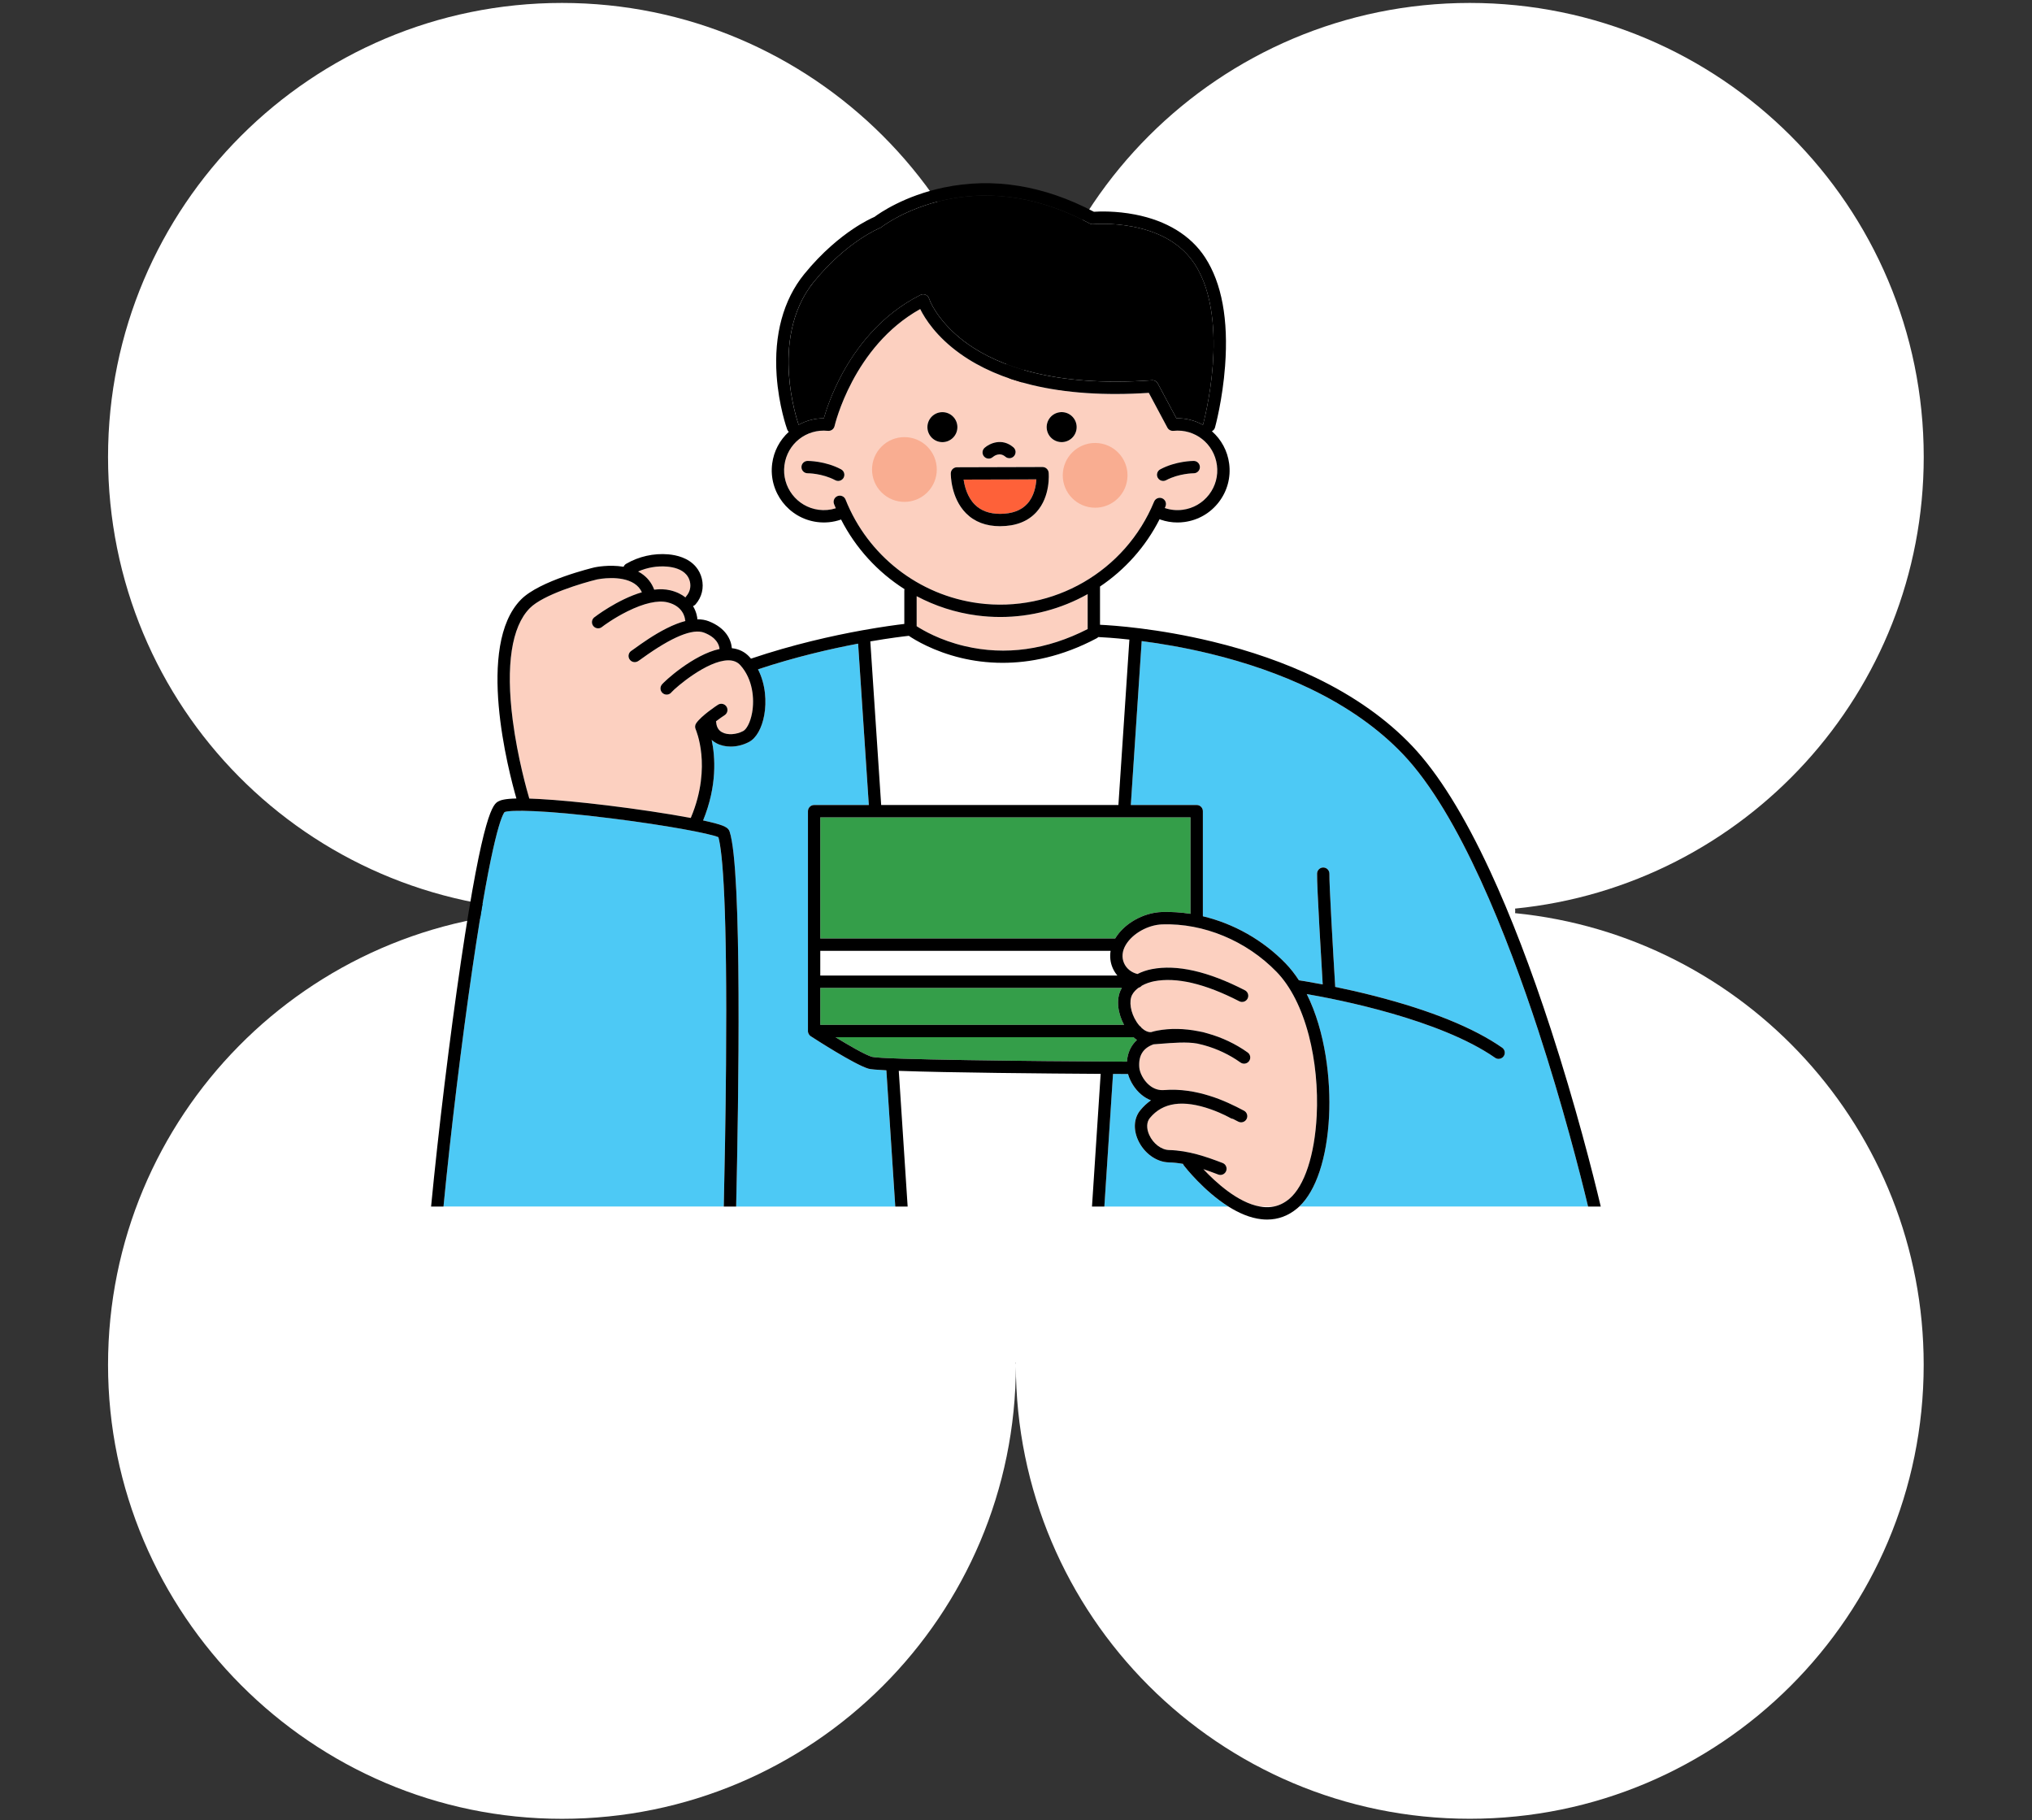 <svg width="451" height="404" viewBox="0 0 451 404" fill="none" xmlns="http://www.w3.org/2000/svg">
<rect x="0" y="0" width="451" height="404" fill="#333333" stroke="none"/>
<g clip-path="url(#clip0_27_359)">
<g clip-path="url(#clip1_27_359)">
<path d="M336.272 202.658C336.272 202.491 336.302 202.324 336.302 202.147C336.302 201.97 336.272 201.813 336.272 201.645C387.192 196.601 426.97 153.656 426.97 101.399C426.97 45.76 381.862 0.652 326.222 0.652C270.582 0.652 225.475 45.76 225.475 101.399C225.475 101.576 225.504 101.734 225.504 101.911C225.484 101.911 225.465 101.911 225.455 101.911C225.455 101.734 225.484 101.576 225.484 101.399C225.475 45.76 180.367 0.652 124.727 0.652C69.087 0.652 23.98 45.76 23.98 101.399C23.98 157.039 68.291 201.341 123.262 202.127V202.167C68.291 202.953 23.98 247.746 23.98 302.904C23.98 358.062 69.087 403.652 124.727 403.652C180.367 403.652 225.475 358.544 225.475 302.904C225.475 302.737 225.445 302.57 225.445 302.393C225.465 302.393 225.484 302.393 225.494 302.393C225.494 302.56 225.465 302.727 225.465 302.895C225.465 358.534 270.572 403.642 326.212 403.642C381.852 403.642 426.96 358.534 426.96 302.895C426.96 250.647 387.182 207.693 336.262 202.658H336.272Z" fill="white"/>
</g>
<g clip-path="url(#clip2_27_359)">
<path d="M145.197 130.866C146.433 130.717 147.648 130.742 148.786 131.015C150.216 131.359 151.304 131.927 152.132 132.585C152.181 132.494 152.239 132.406 152.31 132.325C152.711 131.868 152.993 131.33 153.127 130.768C153.392 129.66 153.1 128.432 152.365 127.562C151.281 126.276 149.434 125.867 148.076 125.751C145.884 125.563 143.641 125.948 141.63 126.84C141.847 126.956 142.062 127.077 142.27 127.213C143.648 128.108 144.627 129.335 145.197 130.867V130.866Z" fill="#FCD0C0"/>
<path d="M177.256 94.274C178.961 93.328 180.869 92.831 182.829 92.831H182.852C183.364 91.033 184.591 87.279 186.938 82.948C189.922 77.439 195.356 69.933 204.295 65.461C204.652 65.282 205.07 65.269 205.439 65.424C205.808 65.579 206.09 65.887 206.213 66.267C206.814 68.086 209.414 72.561 214.934 76.434C221.369 80.948 233.659 85.994 255.67 84.393C256.21 84.354 256.723 84.636 256.977 85.113L261.101 92.834C263.177 92.784 265.202 93.295 267.001 94.306C267.01 94.245 267.02 94.184 267.037 94.123C267.053 94.066 268.644 88.252 269.183 80.951C269.672 74.324 269.374 65.071 265.178 58.626C262.39 54.344 257.79 51.548 251.504 50.314C246.7 49.371 242.677 49.749 242.637 49.753C242.368 49.781 242.096 49.726 241.858 49.598C231.197 43.908 220.507 42.122 210.079 44.288C205.413 45.259 201.737 46.867 199.476 48.047C197.017 49.329 195.648 50.397 195.635 50.407C195.529 50.489 195.411 50.559 195.285 50.606C195.214 50.634 187.922 53.579 180.615 62.578C175.354 69.055 174.716 77.3 175.107 83.077C175.505 88.957 177.016 93.559 177.261 94.272L177.256 94.274Z" fill="black"/>
<path d="M286.167 266.056C289.528 263.231 291.798 256.334 292.242 247.608C292.546 241.63 291.927 235.31 290.498 229.816C288.932 223.787 286.456 218.904 283.34 215.691C276.646 208.789 267.168 204.847 257.978 205.143C254.801 205.246 251.394 207.149 249.874 209.668C249.059 211.021 248.916 212.467 249.471 213.74C249.999 214.947 251.08 215.819 252.456 216.159C253.408 215.673 254.48 215.304 255.628 215.08C261.198 213.994 268.154 215.573 276.302 219.771C276.975 220.118 277.239 220.944 276.892 221.616C276.545 222.289 275.719 222.553 275.047 222.206C267.458 218.298 261.101 216.805 256.15 217.769C255.275 217.939 254.291 218.265 253.41 218.755C253.232 218.964 252.992 219.121 252.719 219.193C252.12 219.625 251.61 220.149 251.276 220.772C250.508 222.206 250.921 224.738 252.26 226.793C252.466 227.109 252.684 227.395 252.911 227.652C253.106 227.771 253.27 227.937 253.384 228.135C254.084 228.77 254.824 229.11 255.481 229.062C255.906 228.928 256.354 228.813 256.827 228.724C259.723 228.174 262.864 228.244 265.979 228.863C266.682 228.975 267.363 229.133 268.028 229.351C268.028 229.351 268.028 229.351 268.029 229.351C271.172 230.226 274.227 231.655 276.912 233.572C277.528 234.012 277.67 234.868 277.231 235.483C276.791 236.099 275.935 236.24 275.32 235.801C272.894 234.067 270.141 232.776 267.317 231.986C267.267 231.976 267.22 231.967 267.172 231.951C267.108 231.931 267.042 231.914 266.978 231.893C266.559 231.782 266.139 231.684 265.719 231.594C263.372 231.185 260.571 231.405 257.181 231.674C256.802 231.704 256.413 231.734 256.021 231.765C253.696 232.588 252.655 234.271 252.858 236.885C252.941 237.977 253.711 239.666 255.019 240.781C256.023 241.635 257.152 242.019 258.377 241.917C262.047 241.615 265.547 242.291 268.34 243.157C271.35 244.066 274.11 245.437 276.103 246.5C276.771 246.856 277.022 247.684 276.667 248.352C276.311 249.02 275.482 249.273 274.814 248.916C274.421 248.707 274.035 248.508 273.653 248.316C273.461 248.297 273.268 248.238 273.092 248.133C273.059 248.112 271.365 247.129 268.774 246.201C262.546 244.006 258.078 244.645 255.207 248.118C254.461 249.02 254.412 250.43 255.076 251.891C255.951 253.811 257.755 255.183 259.467 255.227C263.795 255.338 267.713 256.708 271.352 258.102C272.058 258.372 272.412 259.164 272.142 259.87C271.934 260.415 271.413 260.751 270.862 260.751C270.699 260.751 270.534 260.722 270.373 260.66C269.299 260.249 268.2 259.84 267.078 259.469C269.794 262.366 274.719 266.898 279.625 267.765H282.728C283.962 267.515 285.098 266.948 286.163 266.052L286.167 266.056Z" fill="#FCD0C0"/>
<path d="M161.628 146.548C156.953 146.586 150.018 152.523 149.055 153.611C148.624 154.182 147.817 154.326 147.211 153.929C146.579 153.514 146.403 152.665 146.819 152.032C147.308 151.287 153.908 145.261 159.702 144.031C159.608 143.06 159.004 141.478 156.308 140.418C153.775 139.422 149.149 141.325 142.562 146.074C142.01 146.472 141.758 146.652 141.563 146.765C141.346 146.891 141.11 146.95 140.876 146.95C140.403 146.95 139.945 146.706 139.69 146.268C139.31 145.614 139.533 144.775 140.186 144.396C140.283 144.339 140.643 144.08 140.96 143.851C142.389 142.822 145.049 140.904 148.004 139.424C149.487 138.68 150.861 138.148 152.122 137.821C152.076 137.701 152.045 137.574 152.035 137.44C152.006 137.156 151.64 134.514 148.148 133.676C146.008 133.161 142.934 133.852 139.258 135.674C136.233 137.173 133.886 138.91 133.657 139.105C133.397 139.335 133.075 139.448 132.754 139.448C132.375 139.448 131.997 139.29 131.726 138.984C131.225 138.417 131.28 137.549 131.847 137.049C131.912 136.993 137.014 133.048 142.467 131.441C142.094 130.643 141.54 130.003 140.784 129.511C137.792 127.56 132.83 128.53 132.56 128.585C129.384 129.345 120.559 131.956 117.582 134.974C113.539 139.071 112.229 147.659 113.793 159.808C114.875 168.216 117.015 175.677 117.476 177.229C118.134 177.249 118.854 177.281 119.647 177.323C123.71 177.543 128.968 178.039 134.852 178.754C141.115 179.518 148.103 180.547 153.316 181.529C153.325 181.503 153.334 181.476 153.345 181.45C155.811 175.621 155.967 170.607 155.665 167.429C155.335 163.972 154.408 161.865 154.398 161.844C154.201 161.403 154.249 160.889 154.527 160.494C155.714 158.806 158.976 156.653 159.343 156.413C159.977 155.999 160.826 156.179 161.238 156.812C161.651 157.446 161.472 158.294 160.84 158.708C160.311 159.054 159.602 159.552 158.913 160.085C158.936 160.166 158.952 160.248 158.959 160.335C159.05 161.372 159.476 162.084 160.263 162.515C161.463 163.172 163.387 163.062 164.94 162.248C165.628 161.888 166.51 160.491 166.925 158.186C167.48 155.109 167.09 150.724 164.329 147.647C163.657 146.898 162.775 146.539 161.627 146.548H161.628Z" fill="#FCD0C0"/>
<path d="M311.445 167.442C306.069 161.778 299.154 156.884 290.893 152.893C284.248 149.685 276.723 147.051 268.528 145.067C262.84 143.689 257.606 142.82 253.391 142.272C253.14 146.061 252.178 160.52 250.976 178.652H265.602C266.358 178.652 266.971 179.265 266.971 180.021V203.346C273.801 204.971 280.286 208.604 285.308 213.782C286.41 214.917 287.398 216.189 288.287 217.559C288.31 217.562 288.333 217.562 288.358 217.566C288.396 217.572 290.393 217.865 293.569 218.47C293.358 214.972 292.238 196.267 292.32 193.847C292.346 193.09 292.981 192.495 293.736 192.525C294.492 192.551 295.083 193.184 295.057 193.941C294.989 195.93 295.864 211.098 296.336 218.839C296.34 218.899 296.337 218.959 296.334 219.018C298.888 219.543 301.893 220.214 305.113 221.041C317.536 224.232 327.05 228.089 333.393 232.504C334.014 232.936 334.167 233.789 333.735 234.41C333.469 234.791 333.042 234.997 332.61 234.997C332.339 234.997 332.067 234.917 331.829 234.751C319.562 226.213 296.95 221.804 290.03 220.613C294.188 228.928 295.389 239.705 294.979 247.745C294.508 257.008 292.106 264.25 288.361 267.767H352.471C350.716 260.435 346.818 245.207 341.415 228.683C334.662 208.032 323.98 180.644 311.448 167.441L311.445 167.442Z" fill="#4DC9F5"/>
<path d="M262.779 258.696C262.684 258.573 262.614 258.438 262.566 258.3C261.528 258.116 260.474 257.996 259.4 257.968C256.636 257.898 253.899 255.912 252.586 253.029C251.477 250.592 251.669 248.106 253.099 246.377C253.808 245.52 254.591 244.794 255.448 244.198C254.667 243.894 253.926 243.449 253.244 242.867C251.884 241.709 250.817 240.007 250.357 238.357C249.441 238.353 248.319 238.347 247.027 238.34C246.164 251.447 245.52 261.286 245.103 267.77H272.645C267.179 264.332 263.022 259.013 262.777 258.697L262.779 258.696Z" fill="#4DC9F5"/>
<path d="M159.446 185.797C157.517 184.967 148.054 183.179 135.992 181.658C120.49 179.704 113.212 179.725 111.99 180.221C111.498 180.786 109.243 184.929 104.863 214.801C102.481 231.037 100.001 251.487 98.428 267.767H160.638C160.823 259.588 161.043 248.098 161.137 236.31C161.416 201.049 160.399 189.292 159.446 185.795V185.797Z" fill="#4DC9F5"/>
<path d="M192.753 237.174C189.663 236.255 180.927 230.609 179.942 229.969C179.94 229.967 179.938 229.964 179.935 229.963C179.912 229.947 179.889 229.93 179.866 229.912C179.851 229.902 179.837 229.892 179.822 229.881C179.807 229.868 179.791 229.853 179.775 229.839C179.756 229.823 179.737 229.807 179.72 229.79C179.714 229.784 179.71 229.778 179.704 229.772C179.616 229.683 179.542 229.581 179.484 229.474C179.425 229.366 179.381 229.247 179.352 229.124C179.351 229.117 179.348 229.111 179.347 229.104C179.341 229.08 179.338 229.055 179.335 229.03C179.332 229.01 179.328 228.99 179.326 228.97C179.325 228.952 179.324 228.933 179.324 228.916C179.322 228.889 179.319 228.86 179.319 228.832C179.319 228.829 179.319 228.826 179.319 228.822V180.024C179.319 179.268 179.932 178.655 180.689 178.655H192.83C191.68 161.327 190.752 147.354 190.452 142.842C184.369 143.99 176.495 145.795 168.232 148.542C169.955 151.913 170.144 155.783 169.622 158.673C169.088 161.632 167.845 163.82 166.211 164.676C164.928 165.347 163.515 165.687 162.169 165.687C161.002 165.687 159.886 165.432 158.949 164.919C158.582 164.718 158.249 164.479 157.951 164.209C158.739 167.935 159.198 174.351 156.048 182.077C157.953 182.484 159.449 182.871 160.341 183.215C161.024 183.477 161.688 183.82 161.926 184.539C164.74 192.982 163.925 244.088 163.381 267.77H198.699C198.271 261.153 197.61 251.043 196.721 237.536C194.613 237.429 193.201 237.31 192.751 237.176L192.753 237.174Z" fill="#4DC9F5"/>
<path d="M199.476 237.652C200.363 251.129 201.021 261.2 201.445 267.768H242.359C242.776 261.31 243.421 251.466 244.285 238.323C232.14 238.247 210.505 238.061 199.476 237.652Z" fill="white"/>
<path d="M221.993 114.038C224.636 114.031 226.658 113.279 228.003 111.804C229.543 110.115 229.932 107.799 230.016 106.389L213.879 106.435C214.086 107.913 214.678 110.294 216.355 111.979C217.716 113.346 219.6 114.037 221.958 114.037C221.97 114.037 221.982 114.037 221.993 114.037V114.038Z" fill="#FE6139"/>
<path d="M182.058 208.283H247.511C247.517 208.272 247.523 208.262 247.529 208.252C249.524 204.942 253.786 202.536 257.89 202.403C260.001 202.335 262.125 202.474 264.232 202.805V181.391H182.059V208.281L182.058 208.283Z" fill="#349E49"/>
<path d="M248.863 219.478C248.907 219.398 248.955 219.32 249.002 219.241H182.058V227.45H249.475C248.198 225.058 247.577 221.881 248.863 219.478Z" fill="#349E49"/>
<path d="M193.534 234.548C195.852 235.149 228.122 235.511 250.122 235.616C250.262 233.64 251.024 232.008 252.344 230.803C252.078 230.621 251.818 230.417 251.566 230.189H185.44C188.47 232.04 192.043 234.104 193.535 234.548H193.534Z" fill="#349E49"/>
<path d="M256.146 111.334C256.434 110.634 257.233 110.3 257.933 110.588C258.633 110.876 258.967 111.675 258.679 112.375C258.629 112.5 258.575 112.623 258.523 112.746C259.809 113.182 261.148 113.314 262.506 113.135C264.841 112.827 266.917 111.626 268.35 109.758C269.783 107.888 270.404 105.573 270.096 103.236C269.467 98.469 265.228 95.121 260.448 95.616C259.894 95.674 259.36 95.39 259.099 94.898L254.977 87.184C245.227 87.823 236.512 87.24 229.062 85.449C222.859 83.958 217.506 81.628 213.152 78.528C207.812 74.723 205.284 70.696 204.237 68.586C189.363 76.871 185.27 94.374 185.229 94.554C185.077 95.231 184.443 95.687 183.751 95.616C178.969 95.12 174.732 98.467 174.103 103.236C173.467 108.057 176.872 112.498 181.694 113.135C182.992 113.307 184.272 113.191 185.505 112.799C185.374 112.493 185.244 112.186 185.119 111.874C184.84 111.171 185.183 110.374 185.887 110.095C186.59 109.816 187.387 110.159 187.666 110.863C192.607 123.305 203.912 132.12 217.169 133.868C233.761 136.059 249.789 126.791 256.146 111.333V111.334ZM257.52 104.159C261.01 102.296 264.785 102.294 264.951 102.295C265.707 102.299 266.317 102.915 266.313 103.672C266.309 104.425 265.697 105.034 264.944 105.034H264.938C264.876 105.034 261.658 105.056 258.809 106.575C258.604 106.685 258.383 106.737 258.166 106.737C257.676 106.737 257.203 106.474 256.957 106.013C256.601 105.345 256.853 104.516 257.521 104.16L257.52 104.159ZM187.242 106.013C186.996 106.474 186.522 106.737 186.033 106.737C185.816 106.737 185.595 106.685 185.39 106.575C182.505 105.035 179.299 105.027 179.263 105.034H179.256C178.502 105.034 177.89 104.425 177.886 103.672C177.882 102.915 178.492 102.299 179.248 102.295C179.406 102.295 183.189 102.296 186.68 104.159C187.346 104.515 187.599 105.345 187.243 106.011L187.242 106.013ZM235.634 91.47C237.47 91.47 238.96 92.959 238.96 94.796C238.96 96.632 237.47 98.122 235.634 98.122C233.797 98.122 232.308 96.632 232.308 94.796C232.308 92.959 233.797 91.47 235.634 91.47ZM218.537 99.38C219.642 98.398 222.4 97.114 224.924 99.279C225.498 99.772 225.565 100.635 225.072 101.209C224.579 101.783 223.714 101.85 223.141 101.357C221.86 100.258 220.589 101.229 220.348 101.436C220.087 101.666 219.766 101.78 219.445 101.78C219.068 101.78 218.691 101.624 218.419 101.317C217.917 100.752 217.973 99.882 218.539 99.38H218.537ZM205.838 94.797C205.838 92.961 207.328 91.471 209.164 91.471C211 91.471 212.49 92.961 212.49 94.797C212.49 96.634 211 98.123 209.164 98.123C207.328 98.123 205.838 96.634 205.838 94.797ZM211.028 105.054C211.037 104.306 211.645 103.703 212.393 103.701L231.377 103.646H231.381C232.087 103.646 232.677 104.182 232.745 104.885C232.765 105.097 233.204 110.144 230.042 113.631C228.158 115.708 225.452 116.766 222.001 116.776C221.986 116.776 221.972 116.776 221.957 116.776C218.835 116.776 216.293 115.807 214.397 113.894C211.002 110.468 211.025 105.271 211.028 105.051V105.054Z" fill="#FCD0C0"/>
<path d="M246.962 214.836C246.436 213.631 246.287 212.321 246.498 211.021H182.058V216.502H248C247.581 216.004 247.229 215.448 246.962 214.836Z" fill="white"/>
<path d="M248.23 178.653C249.454 160.193 250.431 145.506 250.667 141.947C247.264 141.572 244.822 141.431 243.765 141.383C243.665 141.488 243.549 141.58 243.418 141.65C235.628 145.789 228.476 147.105 222.536 147.105C219.022 147.105 215.933 146.645 213.385 146.038C207.183 144.56 203.041 142.01 201.714 141.112C200.567 141.238 197.489 141.606 193.164 142.352C193.44 146.518 194.391 160.826 195.574 178.655H248.23V178.653Z" fill="white"/>
<path d="M203.451 132.31V138.972C204.809 139.857 208.629 142.105 214.143 143.399C223.17 145.519 232.34 144.242 241.406 139.607V131.849C235.573 135.12 228.911 136.926 222.009 136.926C220.287 136.926 218.553 136.813 216.811 136.584C212.065 135.957 207.555 134.484 203.451 132.309V132.31Z" fill="#FCD0C0"/>
<path d="M186.678 104.159C183.187 102.296 179.406 102.294 179.247 102.295C178.49 102.299 177.88 102.915 177.885 103.672C177.889 104.425 178.501 105.034 179.254 105.034H179.261C179.297 105.027 182.503 105.035 185.388 106.575C185.593 106.685 185.815 106.737 186.032 106.737C186.522 106.737 186.995 106.474 187.24 106.013C187.596 105.345 187.345 104.516 186.676 104.16L186.678 104.159Z" fill="black"/>
<path d="M258.166 106.737C258.383 106.737 258.604 106.685 258.809 106.575C261.66 105.054 264.877 105.034 264.938 105.034H264.944C265.697 105.034 266.309 104.425 266.313 103.672C266.317 102.915 265.707 102.299 264.951 102.295C264.784 102.295 261.01 102.296 257.52 104.159C256.853 104.515 256.6 105.345 256.956 106.011C257.201 106.473 257.676 106.736 258.164 106.736L258.166 106.737Z" fill="black"/>
<path d="M219.444 101.78C219.765 101.78 220.086 101.667 220.346 101.436C220.588 101.229 221.859 100.258 223.14 101.357C223.714 101.85 224.579 101.783 225.07 101.209C225.563 100.635 225.497 99.77 224.923 99.279C222.4 97.114 219.642 98.398 218.536 99.38C217.97 99.882 217.914 100.752 218.416 101.317C218.688 101.624 219.063 101.78 219.442 101.78H219.444Z" fill="black"/>
<path d="M209.165 98.123C211.002 98.123 212.491 96.634 212.491 94.797C212.491 92.96 211.002 91.471 209.165 91.471C207.329 91.471 205.84 92.96 205.84 94.797C205.84 96.634 207.329 98.123 209.165 98.123Z" fill="black"/>
<path d="M236.168 98.074C237.981 97.78 239.212 96.071 238.918 94.258C238.623 92.445 236.915 91.214 235.102 91.508C233.289 91.802 232.057 93.511 232.352 95.324C232.646 97.137 234.354 98.368 236.168 98.074Z" fill="black"/>
<path d="M222.002 116.777C225.455 116.767 228.161 115.708 230.043 113.632C233.206 110.146 232.766 105.099 232.746 104.886C232.679 104.184 232.088 103.647 231.382 103.647H231.378L212.394 103.702C211.647 103.703 211.038 104.306 211.029 105.055C211.026 105.275 211.003 110.471 214.399 113.898C216.293 115.81 218.836 116.78 221.958 116.78C221.973 116.78 221.987 116.78 222.002 116.78V116.777ZM213.879 106.435L230.016 106.389C229.932 107.799 229.543 110.117 228.003 111.804C226.658 113.279 224.637 114.03 221.993 114.038C221.982 114.038 221.97 114.038 221.958 114.038C219.601 114.038 217.716 113.346 216.355 111.981C214.678 110.296 214.086 107.914 213.879 106.436V106.435Z" fill="black"/>
<path d="M330.747 193.359C325.006 180.968 319.182 171.614 313.432 165.558C307.82 159.645 300.628 154.551 292.051 150.413C285.223 147.119 277.505 144.421 269.113 142.394C256.966 139.458 247.101 138.796 244.145 138.657V130.167C249.656 126.464 254.257 121.373 257.372 115.224C257.447 115.267 257.525 115.304 257.611 115.333C258.818 115.746 260.063 115.954 261.324 115.954C261.835 115.954 262.346 115.921 262.861 115.853C265.923 115.45 268.643 113.878 270.522 111.427C272.401 108.977 273.213 105.942 272.81 102.881C272.441 100.081 271.086 97.556 268.978 95.708C269.306 95.539 269.568 95.24 269.674 94.857C269.742 94.612 271.344 88.767 271.908 81.207C272.674 70.932 271.18 62.831 267.47 57.134C264.296 52.259 258.929 48.968 251.951 47.614C247.646 46.779 244.003 46.916 242.789 46.997C231.666 41.143 220.473 39.331 209.518 41.608C200.669 43.447 195.107 47.376 194.093 48.135C193.522 48.379 191.731 49.198 189.272 50.851C186.593 52.652 182.547 55.85 178.483 60.853C173.862 66.544 171.749 74.32 172.374 83.34C172.841 90.079 174.638 95.097 174.715 95.306C174.792 95.519 174.916 95.7 175.071 95.843C173.048 97.678 171.748 100.146 171.388 102.879C170.553 109.198 175.016 115.017 181.335 115.852C183.124 116.087 184.889 115.912 186.586 115.333C186.616 115.322 186.645 115.309 186.674 115.298C189.936 121.678 194.828 126.985 200.748 130.746C200.725 130.846 200.712 130.948 200.712 131.054V138.471C199.059 138.666 195.847 139.088 191.616 139.846C191.518 139.853 191.423 139.87 191.333 139.896C184.817 141.073 175.961 143.039 166.676 146.177C166.577 146.057 166.474 145.938 166.37 145.821C165.35 144.684 164.007 144.019 162.435 143.856C162.265 141.908 161.067 139.351 157.309 137.875C156.55 137.577 155.698 137.437 154.763 137.448C154.768 137.377 154.77 137.307 154.764 137.233C154.757 137.133 154.641 135.891 153.821 134.513C154.026 134.436 154.217 134.31 154.372 134.134C155.065 133.344 155.556 132.4 155.792 131.407C156.255 129.47 155.743 127.322 154.46 125.799C152.773 123.798 150.186 123.186 148.313 123.025C145.088 122.748 141.771 123.495 138.976 125.128C138.707 125.286 138.513 125.52 138.403 125.786C135.208 125.238 132.154 125.876 131.974 125.915C131.966 125.916 131.956 125.919 131.947 125.92C131.452 126.038 119.78 128.853 115.636 133.054C105.557 143.267 112.865 171.138 114.616 177.21C112.064 177.269 111.112 177.569 110.595 177.862C109.519 178.47 107.28 179.735 102.29 213.501C99.843 230.056 97.29 251.048 95.68 267.771H98.432C100.005 251.492 102.485 231.042 104.867 214.806C109.247 184.933 111.504 180.789 111.994 180.225C113.215 179.728 120.493 179.707 135.996 181.662C148.059 183.184 157.522 184.971 159.451 185.801C160.404 189.297 161.42 201.055 161.141 236.316C161.048 248.104 160.827 259.594 160.642 267.773H163.387C163.929 244.091 164.746 192.985 161.932 184.541C161.692 183.823 161.028 183.48 160.347 183.218C159.455 182.874 157.958 182.488 156.054 182.08C159.203 174.354 158.746 167.938 157.957 164.212C158.255 164.482 158.587 164.721 158.955 164.922C159.892 165.435 161.008 165.689 162.175 165.689C163.521 165.689 164.935 165.351 166.217 164.679C167.851 163.823 169.093 161.636 169.628 158.676C170.15 155.784 169.96 151.916 168.238 148.545C176.501 145.798 184.375 143.993 190.458 142.845C190.757 147.357 191.687 161.33 192.835 178.658H180.694C179.938 178.658 179.325 179.271 179.325 180.027V228.825C179.325 228.825 179.325 228.831 179.325 228.835C179.325 228.864 179.328 228.892 179.329 228.919C179.329 228.936 179.331 228.955 179.332 228.973C179.335 228.993 179.338 229.013 179.341 229.033C179.345 229.058 179.348 229.082 179.352 229.107C179.352 229.114 179.355 229.12 179.358 229.127C179.386 229.252 179.431 229.369 179.49 229.477C179.548 229.586 179.623 229.685 179.71 229.775C179.715 229.781 179.72 229.787 179.726 229.792C179.743 229.81 179.762 229.826 179.78 229.842C179.796 229.856 179.811 229.87 179.828 229.884C179.841 229.895 179.857 229.905 179.872 229.915C179.895 229.933 179.916 229.95 179.941 229.966C179.944 229.967 179.945 229.97 179.948 229.972C180.934 230.612 189.67 236.258 192.759 237.177C193.208 237.312 194.621 237.43 196.728 237.537C197.617 251.045 198.278 261.156 198.706 267.771H201.451C201.027 261.203 200.368 251.132 199.481 237.655C210.51 238.064 232.146 238.249 244.291 238.326C243.426 251.469 242.782 261.313 242.365 267.771H245.11C245.529 261.287 246.173 251.448 247.034 238.341C248.326 238.349 249.448 238.354 250.365 238.359C250.824 240.009 251.892 241.711 253.251 242.869C253.933 243.452 254.674 243.897 255.455 244.199C254.599 244.795 253.815 245.521 253.106 246.379C251.676 248.108 251.485 250.595 252.593 253.03C253.906 255.914 256.645 257.899 259.407 257.97C260.48 257.997 261.535 258.117 262.574 258.301C262.621 258.44 262.691 258.574 262.786 258.697C263.03 259.013 267.188 264.333 272.654 267.77C274.941 269.209 277.458 270.318 280.011 270.591C280.425 270.636 280.831 270.658 281.233 270.658C283.707 270.658 285.957 269.817 287.937 268.153C288.082 268.032 288.225 267.903 288.365 267.77C292.109 264.253 294.512 257.011 294.984 247.748C295.393 239.708 294.193 228.931 290.034 220.616C296.955 221.807 319.566 226.216 331.833 234.754C332.072 234.92 332.344 235 332.614 235C333.046 235 333.473 234.794 333.739 234.413C334.171 233.792 334.018 232.938 333.398 232.507C327.055 228.092 317.54 224.235 305.117 221.044C301.899 220.217 298.892 219.546 296.339 219.021C296.343 218.962 296.344 218.902 296.34 218.842C295.869 211.099 294.994 195.933 295.062 193.944C295.088 193.187 294.495 192.554 293.74 192.528C292.985 192.498 292.35 193.095 292.324 193.85C292.242 196.27 293.363 214.975 293.574 218.473C290.397 217.868 288.4 217.575 288.362 217.569C288.339 217.566 288.316 217.565 288.291 217.562C287.402 216.192 286.414 214.92 285.313 213.785C280.29 208.606 273.806 204.974 266.975 203.349V180.024C266.975 179.268 266.362 178.655 265.606 178.655H250.981C252.182 160.523 253.144 146.064 253.395 142.275C257.611 142.823 262.844 143.694 268.533 145.07C276.727 147.054 284.251 149.688 290.897 152.896C299.16 156.886 306.075 161.781 311.45 167.445C323.981 180.647 334.663 208.037 341.416 228.688C346.82 245.212 350.717 260.438 352.472 267.771H355.285C353.582 260.54 349.658 245.167 344.231 228.488C339.86 215.053 335.325 203.234 330.751 193.362L330.747 193.359ZM148.077 125.75C149.435 125.867 151.282 126.275 152.366 127.56C153.101 128.431 153.393 129.658 153.128 130.766C152.994 131.329 152.712 131.868 152.311 132.323C152.241 132.404 152.181 132.493 152.134 132.584C151.305 131.927 150.218 131.358 148.787 131.013C147.649 130.74 146.435 130.715 145.198 130.864C144.629 129.332 143.65 128.105 142.272 127.21C142.063 127.076 141.849 126.953 141.631 126.837C143.644 125.945 145.885 125.56 148.077 125.748V125.75ZM166.927 158.186C166.51 160.491 165.63 161.888 164.941 162.248C163.388 163.062 161.465 163.172 160.265 162.515C159.478 162.084 159.051 161.372 158.96 160.335C158.953 160.248 158.936 160.166 158.914 160.085C159.602 159.552 160.312 159.054 160.842 158.708C161.475 158.294 161.653 157.446 161.239 156.812C160.826 156.179 159.978 156.001 159.345 156.413C158.978 156.653 155.715 158.806 154.528 160.494C154.251 160.889 154.203 161.405 154.4 161.844C154.408 161.865 155.337 163.972 155.666 167.429C155.969 170.609 155.812 175.622 153.347 181.45C153.335 181.476 153.327 181.503 153.318 181.529C148.103 180.548 141.116 179.518 134.853 178.754C128.969 178.037 123.712 177.543 119.648 177.323C118.856 177.279 118.136 177.249 117.478 177.229C117.017 175.677 114.878 168.216 113.795 159.808C112.23 147.659 113.54 139.071 117.583 134.974C120.561 131.956 129.386 129.345 132.561 128.585C132.832 128.531 137.793 127.56 140.785 129.511C141.541 130.004 142.095 130.643 142.468 131.441C137.015 133.047 131.912 136.991 131.849 137.049C131.282 137.549 131.225 138.417 131.727 138.984C131.997 139.291 132.375 139.448 132.755 139.448C133.076 139.448 133.399 139.335 133.659 139.105C133.886 138.912 136.234 137.174 139.26 135.674C142.935 133.852 146.008 133.162 148.15 133.676C151.642 134.516 152.008 137.156 152.037 137.44C152.047 137.574 152.077 137.701 152.123 137.821C150.863 138.148 149.489 138.68 148.005 139.424C145.051 140.903 142.39 142.82 140.961 143.851C140.645 144.08 140.286 144.339 140.188 144.396C139.534 144.777 139.312 145.614 139.692 146.268C139.946 146.706 140.405 146.95 140.878 146.95C141.11 146.95 141.348 146.891 141.564 146.765C141.76 146.652 142.011 146.472 142.564 146.074C149.152 141.325 153.776 139.422 156.31 140.418C159.007 141.478 159.61 143.06 159.704 144.031C153.911 145.26 147.311 151.287 146.821 152.032C146.406 152.663 146.581 153.512 147.213 153.929C147.819 154.328 148.626 154.182 149.056 153.611C150.018 152.523 156.955 146.586 161.63 146.548C162.778 146.54 163.661 146.898 164.332 147.647C167.093 150.724 167.483 155.109 166.928 158.186H166.927ZM180.61 62.58C187.919 53.581 195.211 50.635 195.281 50.608C195.406 50.559 195.525 50.491 195.631 50.408C195.644 50.398 197.013 49.331 199.471 48.048C201.733 46.868 205.409 45.26 210.075 44.29C220.502 42.124 231.194 43.91 241.853 49.6C242.092 49.727 242.364 49.781 242.633 49.755C242.673 49.75 246.695 49.373 251.5 50.316C257.786 51.549 262.386 54.346 265.173 58.627C269.37 65.073 269.668 74.326 269.179 80.953C268.64 88.254 267.049 94.067 267.033 94.125C267.016 94.186 267.006 94.246 266.997 94.307C265.2 93.296 263.172 92.784 261.097 92.835L256.973 85.115C256.719 84.637 256.205 84.355 255.666 84.394C233.654 85.995 221.364 80.95 214.929 76.436C209.41 72.563 206.81 68.088 206.208 66.268C206.085 65.888 205.803 65.58 205.435 65.425C205.066 65.271 204.649 65.284 204.291 65.463C195.351 69.933 189.917 77.439 186.934 82.95C184.589 87.282 183.359 91.035 182.848 92.832H182.824C180.866 92.832 178.956 93.328 177.251 94.275C177.007 93.562 175.494 88.96 175.097 83.08C174.706 77.303 175.345 69.058 180.605 62.581L180.61 62.58ZM187.666 110.864C187.387 110.161 186.59 109.817 185.887 110.096C185.184 110.375 184.84 111.172 185.119 111.875C185.242 112.186 185.374 112.492 185.505 112.8C184.272 113.192 182.991 113.308 181.694 113.136C176.872 112.5 173.467 108.059 174.103 103.238C174.732 98.47 178.969 95.121 183.751 95.617C184.441 95.688 185.076 95.233 185.229 94.556C185.27 94.375 189.363 76.872 204.237 68.588C205.284 70.699 207.812 74.726 213.152 78.529C217.506 81.631 222.858 83.959 229.062 85.45C236.512 87.242 245.228 87.825 254.977 87.185L259.099 94.9C259.36 95.392 259.894 95.674 260.448 95.617C265.228 95.123 269.467 98.469 270.096 103.238C270.404 105.573 269.785 107.89 268.35 109.759C266.917 111.629 264.841 112.828 262.506 113.136C261.148 113.315 259.809 113.184 258.523 112.747C258.575 112.624 258.629 112.5 258.679 112.377C258.967 111.677 258.633 110.877 257.933 110.589C257.233 110.302 256.434 110.636 256.146 111.336C249.789 126.794 233.763 136.062 217.169 133.871C203.912 132.121 192.607 123.306 187.666 110.866V110.864ZM241.406 131.851V139.609C232.34 144.243 223.17 145.52 214.143 143.4C208.629 142.106 204.81 139.857 203.451 138.974V132.312C207.555 134.487 212.065 135.96 216.811 136.586C218.553 136.816 220.288 136.929 222.009 136.929C228.911 136.929 235.573 135.123 241.406 131.852V131.851ZM201.714 141.11C203.041 142.008 207.183 144.557 213.385 146.035C215.933 146.642 219.023 147.102 222.536 147.102C228.476 147.102 235.628 145.786 243.418 141.648C243.549 141.577 243.665 141.486 243.765 141.38C244.822 141.428 247.264 141.569 250.667 141.944C250.43 145.503 249.454 160.19 248.23 178.65H195.574C194.393 160.822 193.441 146.513 193.164 142.347C197.489 141.6 200.566 141.233 201.714 141.108V141.11ZM182.058 211.021H246.498C246.287 212.321 246.436 213.631 246.962 214.836C247.23 215.448 247.581 216.004 248 216.502H182.058V211.021ZM182.058 219.241H249.002C248.956 219.32 248.907 219.397 248.864 219.478C247.577 221.881 248.198 225.06 249.475 227.45H182.058V219.241ZM250.122 235.616C228.122 235.512 195.852 235.149 193.534 234.548C192.041 234.105 188.467 232.041 185.439 230.189H251.565C251.818 230.417 252.078 230.621 252.343 230.803C251.023 232.008 250.26 233.64 250.12 235.616H250.122ZM283.34 215.689C286.456 218.902 288.93 223.787 290.498 229.814C291.927 235.309 292.546 241.628 292.242 247.606C291.798 256.333 289.528 263.229 286.167 266.055C285.103 266.95 283.966 267.518 282.733 267.768C281.962 267.924 281.154 267.958 280.301 267.867C280.076 267.842 279.854 267.807 279.63 267.768C274.723 266.899 269.796 262.367 267.082 259.472C268.204 259.843 269.303 260.252 270.378 260.662C270.538 260.725 270.705 260.754 270.867 260.754C271.417 260.754 271.937 260.418 272.146 259.873C272.417 259.167 272.064 258.375 271.357 258.104C267.717 256.71 263.801 255.341 259.472 255.23C257.761 255.186 255.955 253.814 255.08 251.894C254.416 250.435 254.464 249.025 255.212 248.121C258.082 244.648 262.55 244.01 268.778 246.204C271.37 247.13 273.063 248.115 273.096 248.135C273.274 248.241 273.465 248.299 273.657 248.319C274.041 248.511 274.425 248.71 274.819 248.919C275.487 249.275 276.315 249.022 276.671 248.355C277.027 247.687 276.774 246.859 276.107 246.503C274.114 245.441 271.352 244.069 268.345 243.16C265.549 242.293 262.051 241.618 258.381 241.92C257.157 242.022 256.027 241.638 255.024 240.784C253.715 239.669 252.946 237.98 252.862 236.888C252.661 234.274 253.701 232.59 256.026 231.768C256.419 231.737 256.807 231.707 257.186 231.677C260.574 231.408 263.376 231.188 265.723 231.597C266.144 231.685 266.565 231.785 266.982 231.896C267.048 231.917 267.113 231.934 267.176 231.954C267.224 231.97 267.273 231.979 267.321 231.989C270.145 232.778 272.898 234.07 275.325 235.804C275.941 236.243 276.795 236.1 277.235 235.485C277.675 234.869 277.531 234.015 276.917 233.575C274.23 231.656 271.176 230.228 268.034 229.354C268.034 229.354 268.034 229.354 268.032 229.354C267.367 229.136 266.685 228.978 265.983 228.866C262.868 228.245 259.728 228.176 256.831 228.727C256.36 228.816 255.912 228.931 255.485 229.065C254.829 229.113 254.088 228.774 253.388 228.138C253.273 227.94 253.111 227.774 252.915 227.655C252.69 227.398 252.471 227.113 252.265 226.796C250.926 224.741 250.512 222.209 251.28 220.775C251.614 220.152 252.124 219.628 252.723 219.196C252.996 219.122 253.236 218.967 253.414 218.758C254.295 218.266 255.278 217.942 256.155 217.771C261.104 216.807 267.463 218.301 275.051 222.209C275.724 222.556 276.549 222.292 276.897 221.619C277.244 220.947 276.979 220.121 276.307 219.774C268.158 215.576 261.201 213.997 255.633 215.083C254.484 215.307 253.413 215.676 252.46 216.162C251.085 215.822 250.003 214.95 249.475 213.743C248.919 212.47 249.062 211.024 249.879 209.671C251.397 207.152 254.805 205.249 257.982 205.146C267.172 204.85 276.652 208.792 283.344 215.694L283.34 215.689ZM264.231 181.392V202.806C262.124 202.475 260 202.336 257.888 202.404C253.784 202.537 249.524 204.942 247.527 208.254C247.522 208.264 247.516 208.274 247.51 208.284H182.057V181.393H264.229L264.231 181.392Z" fill="black"/>
<path d="M205.814 109.277C208.62 106.471 208.62 101.922 205.814 99.116C203.008 96.31 198.459 96.31 195.653 99.116C192.847 101.922 192.847 106.471 195.653 109.277C198.459 112.083 203.008 112.083 205.814 109.277Z" fill="#F9AD91"/>
<path d="M250.208 106.269C250.637 102.324 247.786 98.779 243.841 98.35C239.896 97.921 236.35 100.772 235.922 104.717C235.493 108.663 238.344 112.208 242.289 112.637C246.234 113.065 249.78 110.215 250.208 106.269Z" fill="#F9AD91"/>
</g>
</g>
<defs>
<clipPath id="clip0_27_359">
<rect width="450" height="403" fill="white" transform="translate(0.479 0.652)"/>
</clipPath>
<clipPath id="clip1_27_359">
<rect width="403" height="403" fill="white" transform="translate(23.98 0.652)"/>
</clipPath>
<clipPath id="clip2_27_359">
<rect width="259.605" height="230" fill="white" transform="translate(95.677 40.656)"/>
</clipPath>
</defs>
</svg>
